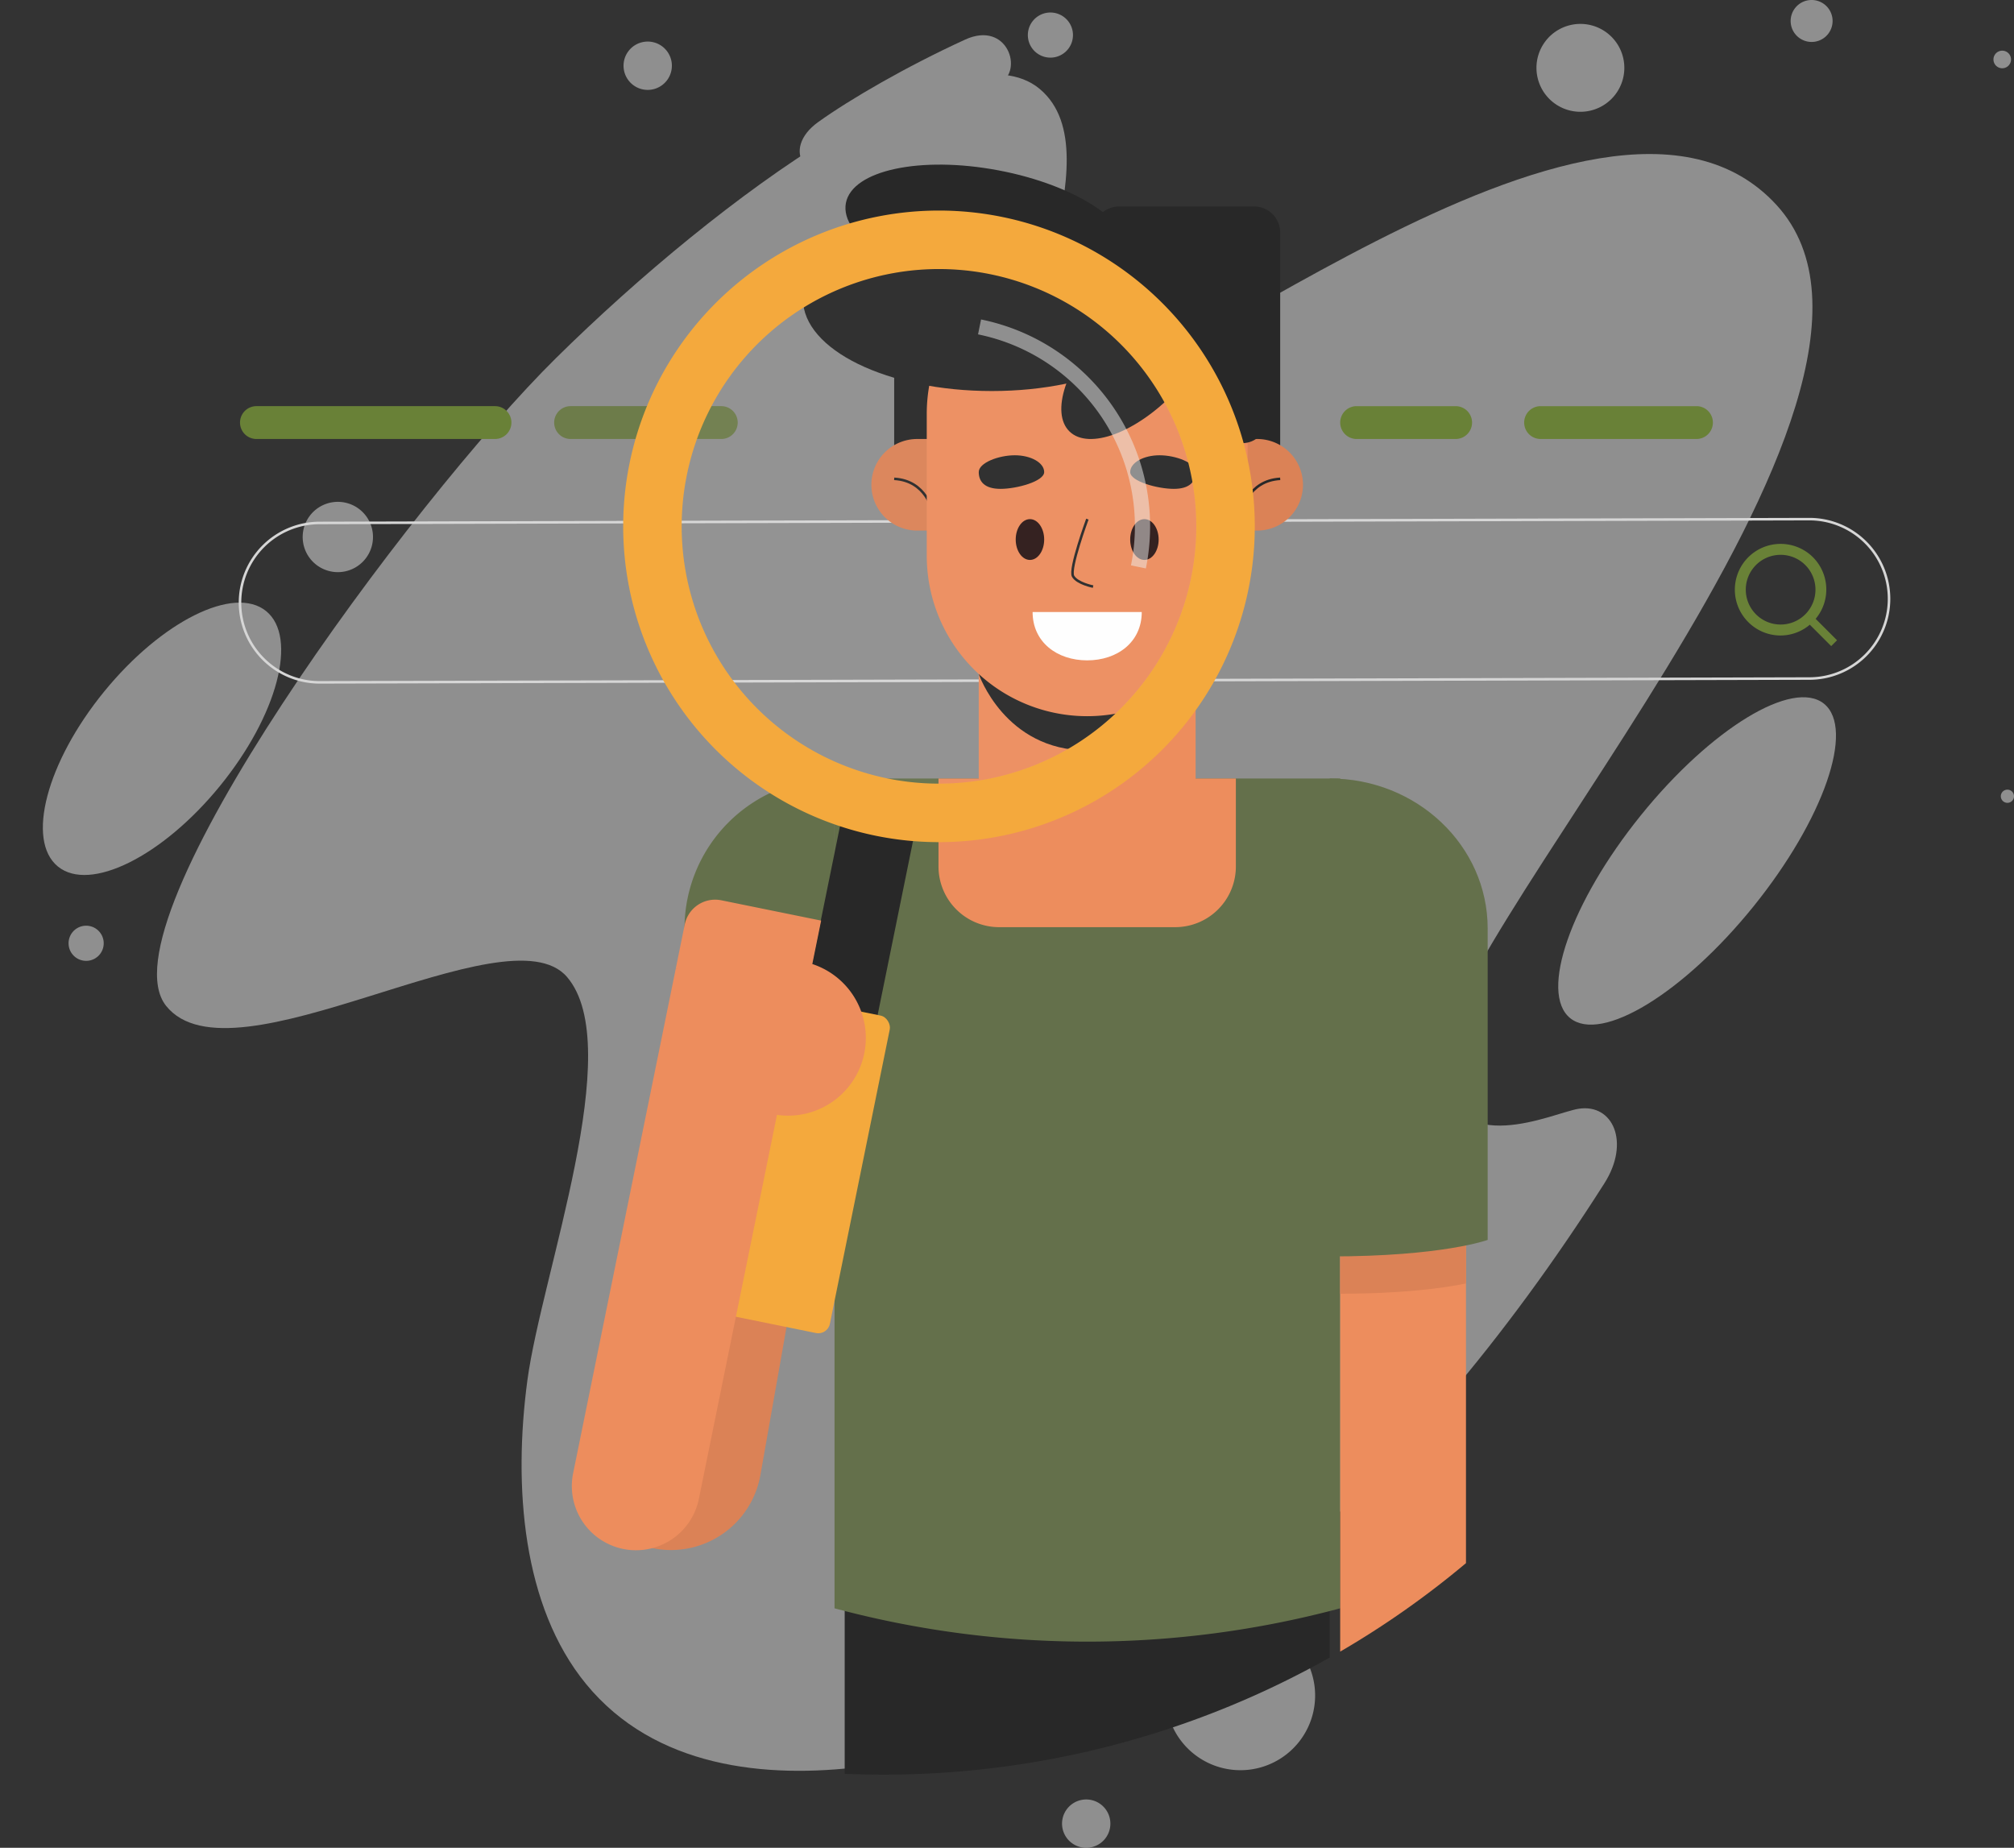 <svg xmlns="http://www.w3.org/2000/svg" width="794.733" height="729.169" viewBox="0 0 794.733 729.169"><rect x="0" y="0" width="794.733" height="729.169" fill="#333333" stroke="none"/><defs><style>.a,.n{opacity:0.5;}.b{fill:#ebebeb;}.c{fill:#698137;}.d,.f,.n{fill:none;stroke-miterlimit:10;}.d{stroke:#d6d6d6;}.e{fill:#282828;}.f{stroke:#282828;}.g{fill:#6d7c4a;}.h{fill:#64704b;}.i{fill:#424931;}.j{fill:#ed8d5d;}.k{fill:#db8256;}.l{fill:#2c1817;}.m{fill:#fff;}.n{stroke:#eee;stroke-width:6px;}.o{fill:#f4a93d;}.p{fill:#eee;opacity:0.05;}.q{fill:#606060;}</style></defs><g transform="translate(-189.002 -1959.062)"><g transform="translate(621.002 1649.369)"><g class="a" transform="translate(-431.999 314.631)"><path class="b" d="M-53.274,332.372c31.251,26.228-19.01,103.242,7.35,119.294s213.687-149.7,283.405-73.481S96.107,675.264,104.6,721.176c6.312,34.1,44.725,15.2,54.721,13.623,13.649-2.152,20.47,13.285,10.2,29.424C92.444,885.4-10.836,979.984-122.885,994.356c-38.8,4.976-82.451.322-109.411-32.557-25.157-30.68-28.772-77.864-23.175-119.787s39.263-131.608,15.675-159.2-132.056,44.144-158.225,11.378S-301.1,494.752-244.16,438.55C-178.849,374.089-84.524,306.143-53.274,332.372Z" transform="translate(463.571 -302.196)"></path><ellipse class="b" cx="79.724" cy="28.58" rx="79.724" ry="28.58" transform="translate(597.373 378.892) rotate(-51.092)"></ellipse><path class="b" d="M-6.274,387.6a8.276,8.276,0,0,1-7.164,9.255,8.276,8.276,0,0,1-9.255-7.166,8.276,8.276,0,0,1,7.164-9.255A8.274,8.274,0,0,1-6.274,387.6Z" transform="translate(729.356 -385.306)"></path><path class="b" d="M-269.936,353.272c-15.293,10.952-4.222,26.316,10.972,17.58,29.5-16.964,46.557-25.863,60.617-32.887,9.54-4.764,3.149-24.911-13.654-17.2C-235.316,331.453-257.261,344.2-269.936,353.272Z" transform="translate(592.826 -310.067)"></path><path class="b" d="M-215.388,322.409a8.9,8.9,0,0,1-7.707,9.954,8.9,8.9,0,0,1-9.952-7.707,8.9,8.9,0,0,1,7.7-9.952A8.9,8.9,0,0,1-215.388,322.409Z" transform="translate(638.712 -314.631)"></path><ellipse class="b" cx="65.017" cy="29.474" rx="65.017" ry="29.474" transform="matrix(0.632, -0.775, 0.775, 0.632, 0, 318.367)"></ellipse><path class="b" d="M-345.8,421.434a13.87,13.87,0,0,1-12.008,15.512,13.873,13.873,0,0,1-15.512-12.01,13.871,13.871,0,0,1,12.01-15.509A13.87,13.87,0,0,1-345.8,421.434Z" transform="translate(492.872 -216.22)"></path><path class="b" d="M-404.918,497.39a6.936,6.936,0,0,1-6,7.756,6.936,6.936,0,0,1-7.756-6,6.936,6.936,0,0,1,6-7.756A6.936,6.936,0,0,1-404.918,497.39Z" transform="translate(445.787 -130.974)"></path><path class="b" d="M-292.353,328.585a9.537,9.537,0,0,1-8.255,10.664,9.538,9.538,0,0,1-10.664-8.257,9.535,9.535,0,0,1,8.255-10.662A9.535,9.535,0,0,1-292.353,328.585Z" transform="translate(557.4 -308.789)"></path><path class="b" d="M-39.376,325.045a3.467,3.467,0,0,1-3,3.879,3.468,3.468,0,0,1-3.877-3,3.467,3.467,0,0,1,3-3.879A3.468,3.468,0,0,1-39.376,325.045Z" transform="translate(832.907 -306.957)"></path><path class="b" d="M.352,340.815A17.337,17.337,0,0,1-14.658,360.2a17.338,17.338,0,0,1-19.388-15.01A17.34,17.34,0,0,1-19.035,325.8,17.335,17.335,0,0,1,.352,340.815Z" transform="translate(640.479 -321.164)"></path><path class="b" d="M-147.724,651.586a29.476,29.476,0,0,1-25.519,32.961A29.475,29.475,0,0,1-206.2,659.027a29.472,29.472,0,0,1,25.519-32.958A29.473,29.473,0,0,1-147.724,651.586Z" transform="translate(666.442 8.823)"></path><path class="b" d="M-207.506,668.734a9.535,9.535,0,0,1-8.255,10.664,9.537,9.537,0,0,1-10.664-8.255,9.537,9.537,0,0,1,8.257-10.664A9.535,9.535,0,0,1-207.506,668.734Z" transform="translate(645.589 44.756)"></path><path class="b" d="M-39.677,467.278a2.6,2.6,0,0,1-2.251,2.908,2.6,2.6,0,0,1-2.908-2.251,2.6,2.6,0,0,1,2.251-2.908A2.6,2.6,0,0,1-39.677,467.278Z" transform="translate(834.388 -158.335)"></path><circle class="b" cx="7.802" cy="7.802" r="7.802" transform="translate(208.509 583.599)"></circle></g><g transform="translate(-337.288 374.654)"><path class="c" d="M-284.945,403.761h-94.13a6.482,6.482,0,0,1-6.483-6.481h0a6.482,6.482,0,0,1,6.483-6.483h94.13a6.482,6.482,0,0,1,6.481,6.483h0A6.482,6.482,0,0,1-284.945,403.761Z" transform="translate(385.558 -295.489)"></path><path class="c" d="M-127.133,403.761H-166.2a6.482,6.482,0,0,1-6.481-6.481h0A6.482,6.482,0,0,1-166.2,390.8h39.066a6.482,6.482,0,0,1,6.483,6.483h0A6.482,6.482,0,0,1-127.133,403.761Z" transform="translate(606.819 -295.489)"></path><path class="c" d="M-69.1,403.761h-61.5a6.482,6.482,0,0,1-6.483-6.481h0A6.482,6.482,0,0,1-130.6,390.8h61.5a6.482,6.482,0,0,1,6.483,6.483h0A6.482,6.482,0,0,1-69.1,403.761Z" transform="translate(643.819 -295.489)"></path><g transform="translate(0 139.893)"><path class="d" d="M233.691,475.566l-587.8,1.507a31.453,31.453,0,0,1-31.453-31.453h0A31.453,31.453,0,0,1-354.1,414.166l587.8-1.507a31.453,31.453,0,0,1,31.453,31.453h0A31.453,31.453,0,0,1,233.691,475.566Z" transform="translate(385.558 -412.659)"></path><path class="c" d="M-55.995,455.475l-8.441-8.445a18.039,18.039,0,0,0-1.036-24.293,18.1,18.1,0,0,0-25.566,0,18.1,18.1,0,0,0,0,25.562,17.952,17.952,0,0,0,12.783,5.3,17.877,17.877,0,0,0,11.516-4.256l8.439,8.441Zm-31.986-10.232a13.769,13.769,0,0,1,0-19.452,13.717,13.717,0,0,1,9.726-4.02,13.717,13.717,0,0,1,9.726,4.02,13.769,13.769,0,0,1,0,19.452,13.665,13.665,0,0,1-9.726,4.028A13.665,13.665,0,0,1-87.981,445.243Z" transform="translate(686.185 -407.68)"></path></g><g transform="translate(123.968)"><g transform="translate(114.64 561.544)"><path class="e" d="M-77.182,619.413v27.593a358.151,358.151,0,0,1-191.376,45.866V619.413Z" transform="translate(268.558 -619.413)"></path><line class="f" y2="13.445" transform="translate(95.619 51.229)"></line><path class="f" d="M-225.578,619.413V647.52A12.586,12.586,0,0,0-212.993,660.1h0V619.413" transform="translate(313.231 -619.413)"></path></g><path class="g" d="M-258.828,403.761h-59.46a6.482,6.482,0,0,1-6.483-6.481h0a6.482,6.482,0,0,1,6.483-6.483h59.46a6.482,6.482,0,0,1,6.481,6.483h0A6.482,6.482,0,0,1-258.828,403.761Z" transform="translate(324.771 -295.489)"></path><path class="h" d="M-70.983,790.306h0a385.166,385.166,0,0,1-199.541,0h0V462.844H-70.983Z" transform="translate(381.153 -220.604)"></path><line class="i" y1="107.758" x2="94.818" transform="translate(148.437 406.999)"></line><line class="i" y1="57.179" x2="39.209" transform="translate(204.047 457.578)"></line><g transform="translate(98.172)"><path class="j" d="M0,0H117.341a0,0,0,0,1,0,0V34.729A23.942,23.942,0,0,1,93.4,58.67H23.942A23.942,23.942,0,0,1,0,34.729V0A0,0,0,0,1,0,0Z" transform="translate(53.485 242.24)"></path><rect class="e" width="43.93" height="69.333" transform="translate(35.998 67.48)"></rect><path class="e" d="M10.267,0H63.556A10.267,10.267,0,0,1,73.822,10.267V120.295a0,0,0,0,1,0,0H0a0,0,0,0,1,0,0V10.267A10.267,10.267,0,0,1,10.267,0Z" transform="translate(114.49 16.518)"></path><path class="j" d="M-199.83,556.4h0a42.79,42.79,0,0,1-42.79-42.79v-54.25a42.79,42.79,0,0,1,42.79-42.79h0a42.79,42.79,0,0,1,42.79,42.79v54.25A42.79,42.79,0,0,1-199.83,556.4Z" transform="translate(311.986 -268.703)"></path><path class="e" d="M-242.62,442.623s10.264,30.171,42.79,30.171v-.355l.141.355c32.526,0,42.79-30.171,42.79-30.171Z" transform="translate(311.986 -241.622)"></path><path class="k" d="M-237.764,433.29h-7.562a18.067,18.067,0,0,1-18.067-18.067v0a18.067,18.067,0,0,1,18.067-18.067h7.562A18.069,18.069,0,0,1-219.7,415.221h0A18.07,18.07,0,0,1-237.764,433.29Z" transform="translate(290.394 -288.881)"></path><path class="k" d="M-175.679,433.29h-7.564a18.069,18.069,0,0,1-18.067-18.067v0a18.069,18.069,0,0,1,18.067-18.067h7.564a18.067,18.067,0,0,1,18.067,18.067h0A18.068,18.068,0,0,1-175.679,433.29Z" transform="translate(354.923 -288.881)"></path><path class="e" d="M-156.663,380.315c-2.447,12.944-29.406,18.717-60.217,12.893s-53.8-21.036-51.356-33.98,29.406-18.719,60.217-12.9S-154.218,367.369-156.663,380.315Z" transform="translate(285.175 -344.063)"></path><path class="f" d="M-191.7,417.813s2.247-12.218,15.112-12.95" transform="translate(364.906 -280.869)"></path><path class="f" d="M-243.871,417.813s-2.245-12.218-15.11-12.95" transform="translate(294.98 -280.869)"></path><path class="j" d="M-189.373,543.871h0a63.3,63.3,0,0,1-63.307-63.3V424.543a63.307,63.307,0,0,1,63.307-63.307h0a63.307,63.307,0,0,1,63.307,63.307v56.024A63.3,63.3,0,0,1-189.373,543.871Z" transform="translate(301.529 -326.214)"></path><path class="f" d="M-218.611,412.659s-7.264,19.682-5.631,22.541,7.894,4.085,7.894,4.085" transform="translate(330.839 -272.766)"></path><path class="e" d="M-127.566,388.577c0,20.076-33.37,36.348-74.533,36.348s-74.533-16.272-74.533-36.348,33.368-36.35,74.533-36.35S-127.566,368.5-127.566,388.577Z" transform="translate(276.633 -335.578)"></path><path class="e" d="M-168.17,369.1c7.623,7.342,1.444,26.127-13.8,41.96s-33.784,22.719-41.408,15.377-1.446-26.127,13.8-41.96S-175.794,361.756-168.17,369.1Z" transform="translate(328.59 -321.099)"></path><path class="e" d="M-216.8,406.932c0,3.661-10.811,6.628-17.214,6.628s-8.606-2.967-8.606-6.628,7.825-6.628,14.229-6.628S-216.8,403.271-216.8,406.932Z" transform="translate(311.986 -285.607)"></path><path class="l" d="M-224.234,420.71c0,4.448-2.515,8.054-5.616,8.054s-5.616-3.606-5.616-8.054,2.515-8.051,5.616-8.051S-224.234,416.265-224.234,420.71Z" transform="translate(319.42 -272.766)"></path><path class="l" d="M-202.086,420.71c0,4.448-2.515,8.054-5.616,8.054s-5.614-3.606-5.614-8.054,2.515-8.051,5.614-8.051S-202.086,416.265-202.086,420.71Z" transform="translate(342.443 -272.766)"></path><path class="e" d="M-213.317,406.932c0,3.661,10.811,6.628,17.212,6.628s8.608-2.967,8.608-6.628-7.825-6.628-14.229-6.628S-213.317,403.271-213.317,406.932Z" transform="translate(342.443 -285.607)"></path><path class="m" d="M-232.2,430.63c0,11.892,9.642,19.085,21.536,19.085s21.536-7.193,21.536-19.085Z" transform="translate(322.818 -254.087)"></path><ellipse class="e" cx="17.996" cy="35.243" rx="17.996" ry="35.243" transform="translate(133.249 51.13) rotate(-22.756)"></ellipse><path class="n" d="M-242.465,375.468a80.307,80.307,0,0,1,62.693,94.7" transform="translate(312.147 -311.422)"></path></g><path class="k" d="M-227.529,520.749l-29.243,165.729A35.841,35.841,0,0,1-298.3,715.546l-13.6-2.4,35.471-201.026Z" transform="translate(338.157 -169.386)"></path><path class="j" d="M-123.046,545.583v140.9A355.27,355.27,0,0,1-172.685,721.4V545.583Z" transform="translate(482.847 -134.607)"></path><path class="k" d="M-123.038,545.585v30.534c-9.092,1.862-25.07,4.042-49.649,4.042V545.585Z" transform="translate(482.845 -134.605)"></path><path class="h" d="M-172.681,651.448v-188.6h0c34.433,0,62.347,26.5,62.347,59.193V644.928S-128,651.448-172.681,651.448Z" transform="translate(478.697 -220.604)"></path><path class="h" d="M-240.357,651.448v-188.6h0a59.193,59.193,0,0,0-59.193,59.193V644.928S-282.78,651.448-240.357,651.448Z" transform="translate(350.985 -220.604)"></path><g transform="translate(26.115 17.009)"><rect class="e" width="29.406" height="92.303" transform="translate(89.312 231.052) rotate(11.495)"></rect><rect class="o" width="41.059" height="127.836" rx="4.645" transform="translate(66.998 311.537) rotate(11.496)"></rect><path class="o" d="M-161.954,355.465a124.617,124.617,0,0,0-146.952,97.281A124.618,124.618,0,0,0-211.623,599.7a124.617,124.617,0,0,0,146.95-97.283A124.614,124.614,0,0,0-161.954,355.465Zm-45.07,221.612a101.532,101.532,0,0,1-79.261-119.73,101.532,101.532,0,0,1,119.73-79.263,101.533,101.533,0,0,1,79.263,119.73A101.534,101.534,0,0,1-207.024,577.076Z" transform="translate(312.523 -351.846)"></path><circle class="p" cx="101.533" cy="101.533" r="101.533" transform="matrix(0.961, -0.278, 0.278, 0.961, 0, 56.389)"></circle></g><path class="j" d="M-301.08,729.853h0A25.314,25.314,0,0,1-320.843,700l40.5-199.142,52.157-2.386L-271.225,710.09A25.314,25.314,0,0,1-301.08,729.853Z" transform="translate(328.32 -183.574)"></path><path class="j" d="M12.25,0H52.439a0,0,0,0,1,0,0V30.019a0,0,0,0,1,0,0H0a0,0,0,0,1,0,0V12.25A12.25,12.25,0,0,1,12.25,0Z" transform="translate(53.957 287.866) rotate(11.495)"></path><path class="j" d="M-270.746,560.825l-23.088-4.695L-281.6,496l23.086,4.695a30.681,30.681,0,0,1,23.953,36.181h0A30.681,30.681,0,0,1-270.746,560.825Z" transform="translate(356.926 -186.146)"></path><line class="q" x2="0.011" y2="115.948" transform="translate(310.158 314.897)"></line></g></g></g></g></svg>